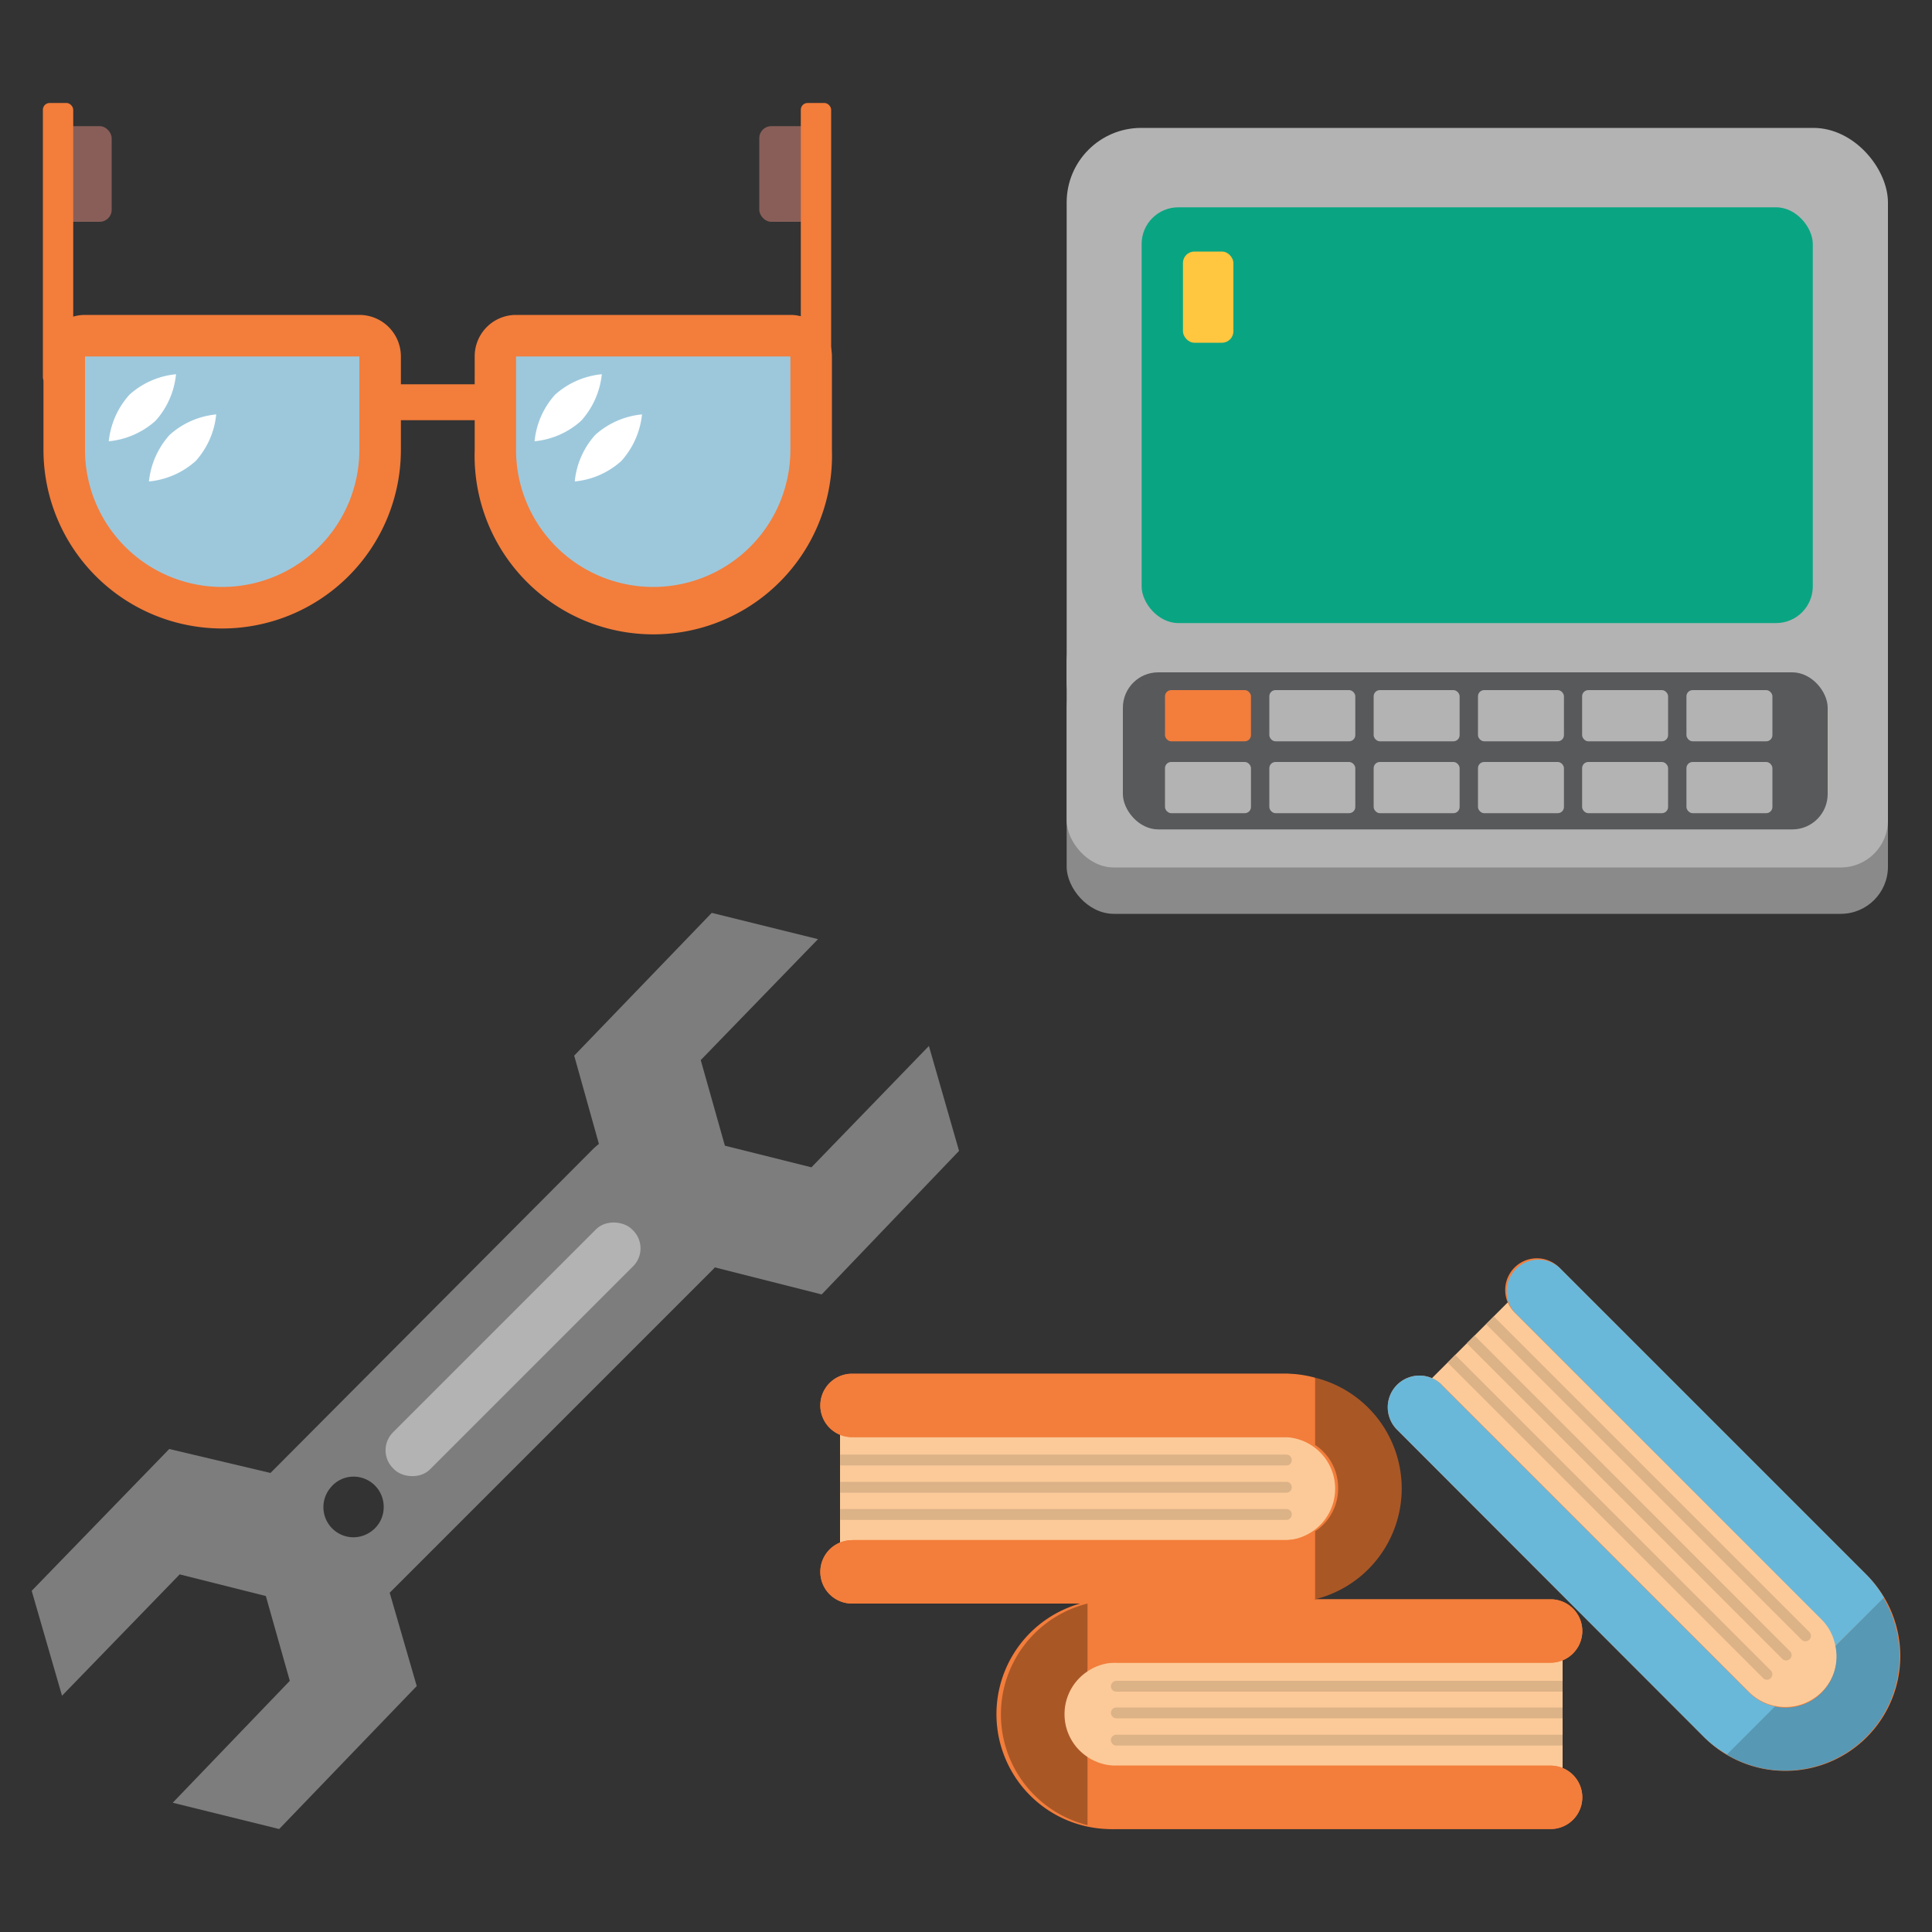 <svg id="Layer_1" data-name="Layer 1" xmlns="http://www.w3.org/2000/svg" viewBox="0 0 100 100"><rect x="0" y="0" width="100" height="100" fill="#333333" stroke="none"/><defs><style>.cls-1{fill:#895e59;}.cls-2{fill:#9dc8dc;}.cls-3{fill:#f37d3b;}.cls-4{fill:#fff;}.cls-5{fill:#fcca98;}.cls-6{fill:#aa5726;}.cls-7{fill:#dcb287;}.cls-8{fill:#6ab8d9;}.cls-9{fill:#5798b4;}.cls-10{fill:#b3b3b3;}.cls-11{fill:#8a8a8a;}.cls-12{fill:#09a582;}.cls-13{fill:#ffc640;}.cls-14{fill:#58595b;}.cls-15{fill:#7d7d7d;}</style></defs><title>hacker</title><rect class="cls-1" x="39.3" y="6.53" width="2.76" height="4.95" rx="0.62" ry="0.62"/><rect class="cls-1" x="3.02" y="6.53" width="2.76" height="4.95" rx="0.62" ry="0.62"/><path class="cls-2" d="M11.5,31.46a8.19,8.19,0,0,1-8.18-8.18V18.45A1.07,1.07,0,0,1,4.4,17.38H18.6a1.07,1.07,0,0,1,1.07,1.07v4.83A8.18,8.18,0,0,1,11.5,31.46Z"/><path class="cls-3" d="M18.6,18.45v4.83a7.1,7.1,0,0,1-14.2,0V18.45H18.6m0-2.15H4.4a2.15,2.15,0,0,0-2.15,2.15v4.83a9.25,9.25,0,0,0,18.5,0V18.45A2.15,2.15,0,0,0,18.6,16.3Z"/><path class="cls-2" d="M33.81,31.46a8.19,8.19,0,0,1-8.17-8.18V18.45a1.07,1.07,0,0,1,1.07-1.07h14.2A1.07,1.07,0,0,1,42,18.45v4.83A8.19,8.19,0,0,1,33.81,31.46Z"/><path class="cls-3" d="M40.91,18.45v4.83a7.1,7.1,0,1,1-14.2,0V18.45h14.2m0-2.15H26.71a2.14,2.14,0,0,0-2.14,2.15v4.83a9.25,9.25,0,1,0,18.49,0V18.45a2.15,2.15,0,0,0-2.15-2.15Z"/><rect class="cls-3" x="19.44" y="19.89" width="6.75" height="1.86" rx="0.42" ry="0.42"/><rect class="cls-3" x="2.22" y="5.33" width="1.57" height="14.56" rx="0.35" ry="0.35"/><rect class="cls-3" x="41.45" y="5.33" width="1.57" height="14.56" rx="0.35" ry="0.35"/><path class="cls-4" d="M9.11,19.37a4.2,4.2,0,0,1-1.06,2.41,4.22,4.22,0,0,1-2.42,1.06A4.25,4.25,0,0,1,6.7,20.43,4.2,4.2,0,0,1,9.11,19.37Z"/><path class="cls-4" d="M11.19,21.45a4.2,4.2,0,0,1-1.06,2.41,4.22,4.22,0,0,1-2.42,1.06,4.25,4.25,0,0,1,1.07-2.41A4.2,4.2,0,0,1,11.19,21.45Z"/><path class="cls-4" d="M31.15,19.37a4.25,4.25,0,0,1-1.07,2.41,4.2,4.2,0,0,1-2.41,1.06,4.2,4.2,0,0,1,1.06-2.41A4.22,4.22,0,0,1,31.15,19.37Z"/><path class="cls-4" d="M33.23,21.45a4.25,4.25,0,0,1-1.07,2.41,4.2,4.2,0,0,1-2.41,1.06,4.2,4.2,0,0,1,1.06-2.41A4.22,4.22,0,0,1,33.23,21.45Z"/><rect class="cls-5" x="54.24" y="84.9" width="26.64" height="7.51"/><path class="cls-3" d="M80.26,94.67H57.77a5.95,5.95,0,1,1,0-11.89H80.26a1.64,1.64,0,0,1,0,3.28H57.77a2.67,2.67,0,1,0,0,5.33H80.26a1.64,1.64,0,1,1,0,3.28Z"/><path class="cls-3" d="M57.77,86.06H80.26a1.64,1.64,0,0,0,0-3.28H57.77a5.94,5.94,0,0,0-1.48.21v3.52A2.59,2.59,0,0,1,57.77,86.06Z"/><path class="cls-3" d="M80.26,91.39H57.77a2.67,2.67,0,0,1-1.48-.45v3.52a5.94,5.94,0,0,0,1.48.21H80.26a1.64,1.64,0,1,0,0-3.28Z"/><path class="cls-6" d="M55.1,88.72a2.65,2.65,0,0,1,1.19-2.21V83a5.91,5.91,0,0,0,0,11.47V90.94A2.65,2.65,0,0,1,55.1,88.72Z"/><path class="cls-7" d="M57.78,87a.29.29,0,0,0-.28.28.28.28,0,0,0,.28.28h23.1V87Z"/><path class="cls-7" d="M57.78,88.38a.28.28,0,0,0-.28.28.29.29,0,0,0,.28.28h23.1v-.56Z"/><path class="cls-7" d="M57.78,89.79a.28.28,0,0,0-.28.28.29.29,0,0,0,.28.28h23.1v-.56Z"/><rect class="cls-5" x="43.49" y="73.22" width="26.64" height="7.51" transform="translate(113.61 153.96) rotate(-180)"/><path class="cls-3" d="M66.6,83H44.1a1.64,1.64,0,1,1,0-3.28H66.6a2.67,2.67,0,0,0,0-5.33H44.1a1.64,1.64,0,0,1,0-3.28H66.6A5.95,5.95,0,0,1,66.6,83Z"/><path class="cls-3" d="M66.6,74.38H44.1a1.64,1.64,0,0,1,0-3.28H66.6a5.93,5.93,0,0,1,1.47.21v3.52A2.66,2.66,0,0,0,66.6,74.38Z"/><path class="cls-3" d="M44.1,79.71H66.6a2.66,2.66,0,0,0,1.47-.45v3.52A5.93,5.93,0,0,1,66.6,83H44.1a1.64,1.64,0,1,1,0-3.28Z"/><path class="cls-6" d="M69.26,77a2.65,2.65,0,0,0-1.19-2.21V71.31a5.91,5.91,0,0,1,0,11.47V79.26A2.65,2.65,0,0,0,69.26,77Z"/><path class="cls-7" d="M66.58,75.29a.28.28,0,0,1,.28.28.27.27,0,0,1-.28.28H43.49v-.56Z"/><path class="cls-7" d="M66.58,76.7a.28.28,0,0,1,.28.28.27.27,0,0,1-.28.28H43.49V76.7Z"/><path class="cls-7" d="M66.58,78.11a.27.27,0,0,1,.28.28.28.28,0,0,1-.28.28H43.49v-.56Z"/><rect class="cls-5" x="72.22" y="75" width="26.64" height="7.51" transform="translate(90.34 194.92) rotate(-135)"/><path class="cls-3" d="M92.42,91.66a5.93,5.93,0,0,1-4.21-1.74L72.31,74a1.64,1.64,0,0,1,2.32-2.32l15.9,15.9a2.67,2.67,0,0,0,4.55-1.88,2.61,2.61,0,0,0-.78-1.88L78.39,67.93a1.64,1.64,0,0,1,2.32-2.32L96.62,81.52a5.94,5.94,0,0,1-4.2,10.14Z"/><path class="cls-8" d="M94.3,83.84,78.4,67.93a1.64,1.64,0,0,1,2.31-2.32L96.62,81.52a6,6,0,0,1,.9,1.19L95,85.2A2.6,2.6,0,0,0,94.3,83.84Z"/><path class="cls-8" d="M74.63,71.7l15.9,15.9a2.67,2.67,0,0,0,1.37.73l-2.49,2.49a5.71,5.71,0,0,1-1.2-.9L72.31,74a1.64,1.64,0,0,1,2.32-2.32Z"/><path class="cls-9" d="M94.3,87.6A2.65,2.65,0,0,0,95,85.2l2.49-2.49a5.92,5.92,0,0,1-8.11,8.11l2.49-2.49A2.63,2.63,0,0,0,94.3,87.6Z"/><path class="cls-7" d="M93.65,84.47a.28.28,0,0,1-.4.4L76.92,68.54l.4-.4Z"/><path class="cls-7" d="M92.65,85.47a.27.27,0,0,1,0,.39.28.28,0,0,1-.4,0L75.92,69.53l.4-.4Z"/><path class="cls-7" d="M91.65,86.46a.28.28,0,0,1,0,.4.27.27,0,0,1-.39,0L74.93,70.53l.39-.4Z"/><rect class="cls-10" x="55.21" y="6.62" width="42.51" height="32.51" rx="3.86" ry="3.86"/><rect class="cls-11" x="55.21" y="34.23" width="42.51" height="13.07" rx="2.44" ry="2.44"/><rect class="cls-10" x="55.21" y="31.83" width="42.51" height="13.07" rx="2.44" ry="2.44"/><rect class="cls-12" x="59.09" y="10.73" width="34.74" height="21.52" rx="1.9" ry="1.9"/><rect class="cls-13" x="61.23" y="13.02" width="2.61" height="4.72" rx="0.59" ry="0.59"/><rect class="cls-14" x="58.12" y="34.8" width="36.48" height="8.13" rx="1.83" ry="1.83"/><rect class="cls-3" x="60.3" y="35.72" width="4.45" height="2.65" rx="0.32" ry="0.32"/><rect class="cls-10" x="65.7" y="35.72" width="4.45" height="2.65" rx="0.32" ry="0.32"/><rect class="cls-10" x="71.1" y="35.72" width="4.45" height="2.65" rx="0.32" ry="0.32"/><rect class="cls-10" x="76.5" y="35.72" width="4.45" height="2.65" rx="0.32" ry="0.32"/><rect class="cls-10" x="81.89" y="35.72" width="4.45" height="2.65" rx="0.32" ry="0.32"/><rect class="cls-10" x="87.29" y="35.72" width="4.45" height="2.65" rx="0.32" ry="0.32"/><rect class="cls-10" x="60.3" y="39.44" width="4.45" height="2.65" rx="0.32" ry="0.32"/><rect class="cls-10" x="65.7" y="39.44" width="4.45" height="2.65" rx="0.32" ry="0.32"/><rect class="cls-10" x="71.1" y="39.44" width="4.45" height="2.65" rx="0.32" ry="0.32"/><rect class="cls-10" x="76.5" y="39.44" width="4.45" height="2.65" rx="0.32" ry="0.32"/><rect class="cls-10" x="81.89" y="39.44" width="4.45" height="2.65" rx="0.32" ry="0.32"/><rect class="cls-10" x="87.29" y="39.44" width="4.45" height="2.65" rx="0.32" ry="0.32"/><path class="cls-15" d="M49.64,59.57l-1.56-5.43L42,60.42,37.52,59.3l-1.25-4.43,6.07-6.26-5.5-1.36-7.12,7.39L31,59.21a4,4,0,0,0-.31.27L14,76.24,8.76,75,1.64,82.34l1.57,5.43L9.3,81.49l4.46,1.12L15,87,8.94,93.31l5.51,1.36,7.12-7.4-1.4-4.83L36.93,65.68,37,65.6,42.53,67ZM19.25,79.24a1.58,1.58,0,0,1-.95.33A1.56,1.56,0,0,1,17.11,77a1.53,1.53,0,0,1,1.19-.57A1.56,1.56,0,0,1,19.86,78,1.54,1.54,0,0,1,19.25,79.24Z"/><rect class="cls-10" x="17.81" y="68.49" width="17.49" height="2.71" rx="1.31" ry="1.31" transform="translate(-41.61 39.23) rotate(-45)"/></svg>